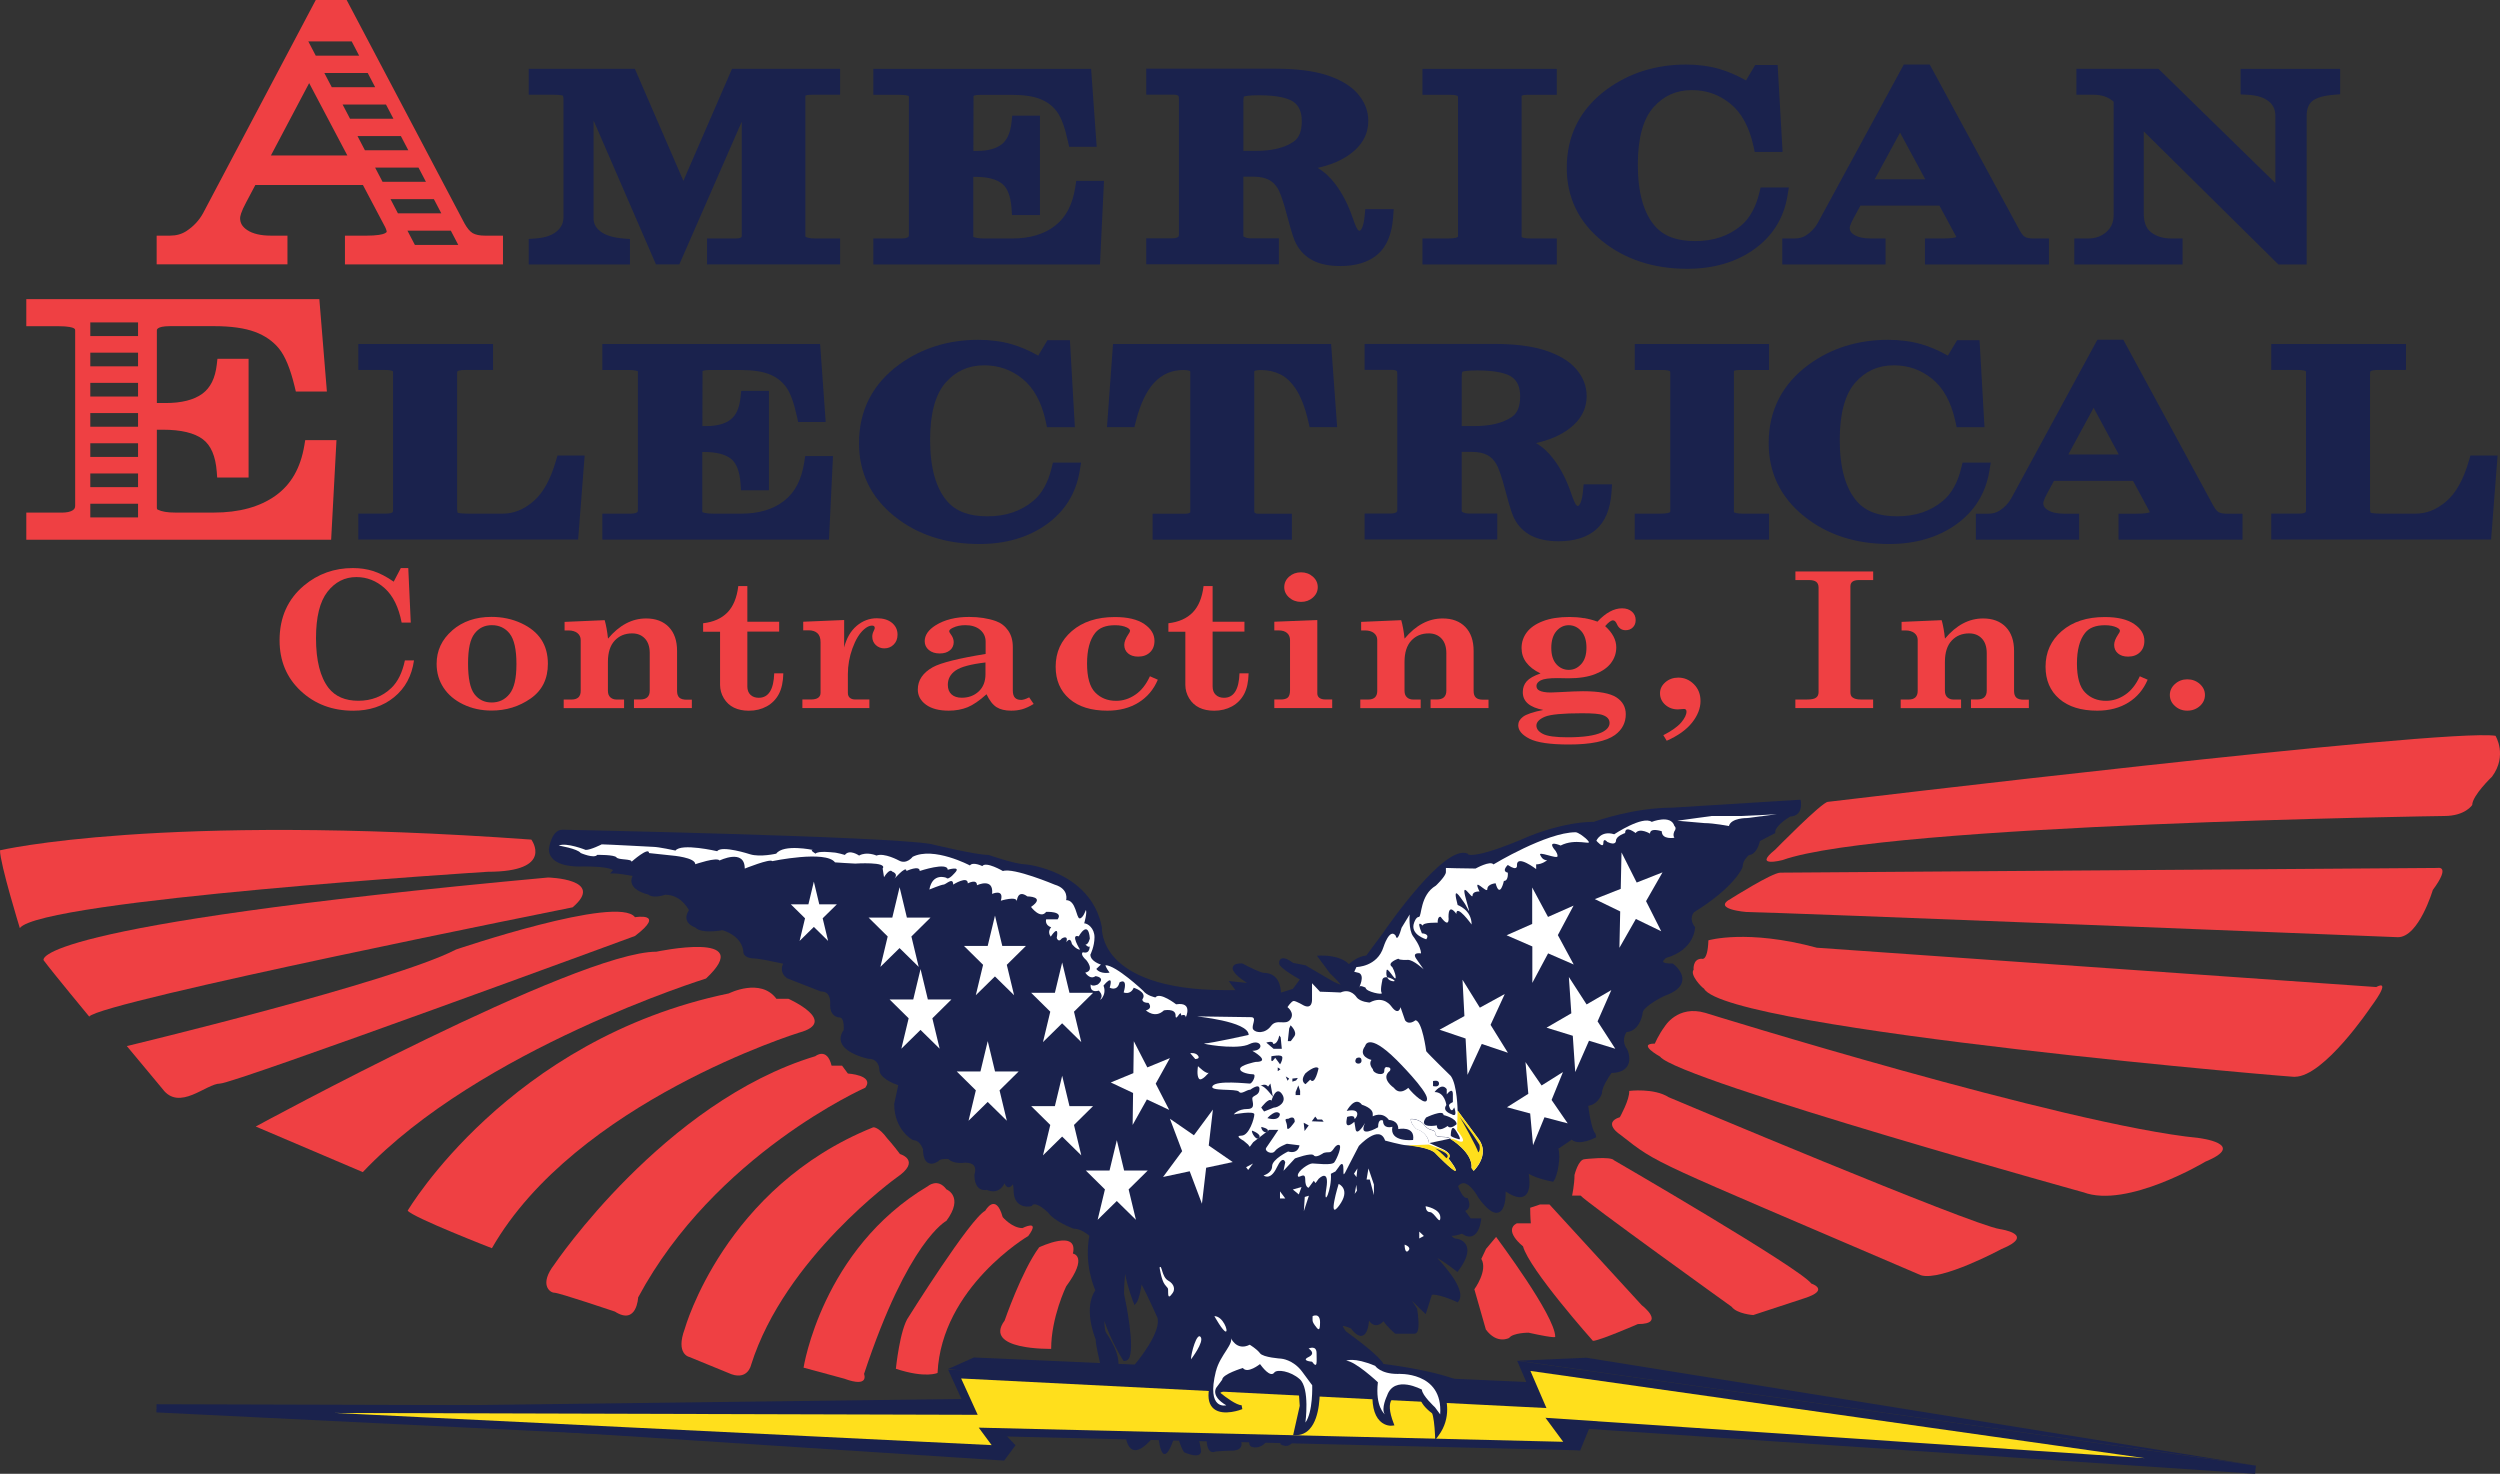 <?xml version="1.0" encoding="UTF-8"?>
<svg id="Layer_1" data-name="Layer 1" xmlns="http://www.w3.org/2000/svg" viewBox="0 0 510.51 300.95">
  <rect x="0" y="0" width="510.51" height="300.95" fill="#333333" stroke="none"/>
  <defs>
    <style>
      .cls-1 {
        fill: #ffdf1c;
      }

      .cls-2 {
        fill: #fff;
      }

      .cls-3 {
        fill: #ef4043;
      }

      .cls-4 {
        fill: #1a224d;
      }
    </style>
  </defs>
  <path class="cls-4" d="m164.48,19.51c.09-.04.43-.16,1.31-.16h5.76v-5.3h-22.07l-9.93,22.88-9.91-22.88h-21.67v5.3h5.26c1.29,0,1.68.19,1.71.17.02.04.13.26.13.9v23.85c0,1.23-.43,2.16-1.35,2.95-.99.85-2.47,1.34-4.38,1.48l-1.37.09v5.21h20.67v-5.19l-1.35-.11c-2.11-.17-3.71-.67-4.74-1.49-.92-.72-1.34-1.56-1.34-2.65v-19.96l12.74,29.39h4.77l12.75-29.15v23.24c0,.29-.08.36-.13.4-.07.06-.31.21-.95.21h-6.01v5.3h27.17v-5.3h-5.27c-.77,0-1.39-.12-1.8-.34-.01-.05-.02-.13-.02-.26v-28.2c0-.24.03-.36.02-.38Z"/>
  <path class="cls-4" d="m219.77,36.95l-.19,1.24c-.55,3.58-1.89,6.16-4.11,7.89-2.22,1.74-5.17,2.62-8.76,2.62h-5.76c-1.19,0-1.84-.17-2.2-.32v-12.27h.39c2.51,0,4.37.48,5.52,1.43,1.09.9,1.73,2.59,1.9,5.01l.09,1.37h5.71v-20.3h-5.66l-.14,1.32c-.22,2.11-.88,3.63-1.97,4.5-1.14.91-2.84,1.38-5.06,1.38h-.76l.03-11.24s.32-.21,1.37-.21h6.52c2.42,0,4.38.3,5.82.89,1.39.57,2.48,1.4,3.32,2.54.87,1.16,1.62,3.19,2.24,6.03l.25,1.15h5.63l-1.14-15.92h-44.47v5.3h5.24c1.53,0,1.96.22,2.02.27v28.43c0,.2-.05.27-.17.36-.14.1-.49.28-1.33.28h-5.76v5.3h46.28l.82-17.06h-5.67Z"/>
  <path class="cls-4" d="m278.8,42.74l-.13,1.33c-.21,2.24-.75,3.06-1.06,3.06-.05,0-.14,0-.34-.21-.04-.04-.39-.46-1.06-2.47-.91-2.66-2.1-4.97-3.54-6.87-1.04-1.39-2.25-2.5-3.6-3.29,1.93-.45,3.54-1.01,4.84-1.71,3.65-1.94,5.5-4.6,5.5-7.91,0-2.06-.76-3.96-2.25-5.63-1.42-1.59-3.56-2.84-6.35-3.73-2.68-.85-6.16-1.28-10.34-1.28h-26.4v5.3h5.53c.67,0,.94.15,1.02.22.06.05.12.24.12.55v27.83c0,.33-.11.41-.18.47-.1.08-.43.27-1.28.27h-5.21v5.3h27.09v-5.3h-5.79c-.58,0-1.05-.13-1.45-.39,0-.01-.02-.06-.02-.14v-12.06h2.06c1.24,0,2.28.21,3.09.61.77.39,1.38.98,1.88,1.81.38.64,1.04,2.18,1.99,5.86.97,3.73,1.46,4.86,1.73,5.36.78,1.52,1.94,2.69,3.45,3.47,1.44.75,3.33,1.14,5.6,1.14,3.21,0,5.76-.79,7.6-2.36,1.87-1.6,2.95-4.18,3.19-7.69l.11-1.57h-5.78Zm-24.9-21.97c0-.76.13-1.03.11-1.04.11-.05.74-.28,3.02-.28,4.3,0,6.24.74,7.12,1.36,1.13.8,1.68,2.09,1.68,3.94,0,2.05-.55,3.42-1.69,4.19-1.81,1.24-4.39,1.87-7.66,1.87h-2.58v-10.04Z"/>
  <path class="cls-4" d="m310.72,19.54s.34-.18,1.26-.18h5.92v-5.3h-27.43v5.3h5.73c1.04,0,1.38.2,1.44.24.03.02.09.06.09.33v28.27c0,.16-.02.18-.11.23-.07.05-.5.27-1.94.27h-5.21v5.3h27.43v-5.3h-5.43c-1.08,0-1.57-.2-1.72-.27,0,0-.03-.06-.03-.23v-28.57s0-.08,0-.09Z"/>
  <path class="cls-4" d="m359.53,38.26l-.27,1.12c-.72,2.97-1.98,5.22-3.73,6.69-2.54,2.12-5.6,3.16-9.36,3.16s-6.36-.98-8.17-3c-2.36-2.67-3.55-6.91-3.55-12.6,0-5.38,1.07-9.32,3.18-11.71,2.09-2.37,4.67-3.52,7.87-3.52,2.97,0,5.54.91,7.85,2.78,2.28,1.85,3.87,4.77,4.72,8.69l.25,1.16h5.69l-1.01-17.76h-4.58l-1.88,3.15c-1.89-1.06-3.71-1.84-5.42-2.33-2.09-.6-4.38-.91-6.81-.91-6.12,0-11.54,1.69-16.12,5.01-5.47,3.99-8.25,9.4-8.25,16.09,0,6.03,2.42,11.05,7.19,14.91,4.68,3.78,10.53,5.7,17.39,5.7,5.35,0,9.94-1.33,13.65-3.96,3.78-2.68,6.08-6.37,6.84-10.95l.28-1.7h-5.75Z"/>
  <path class="cls-4" d="m415.2,48.7c-.72,0-1.3-.11-1.66-.31-.2-.11-.61-.43-1.1-1.32l-18.38-33.89h-5.3l-17.58,32.37c-.58,1.04-1.37,1.87-2.42,2.54-.65.41-1.41.61-2.3.61h-2.51v5.3h21.09v-5.3h-2.99c-1.5,0-2.66-.26-3.45-.77-.78-.5-.88-.99-.88-1.4,0-.06.02-.6.89-2.17l1.29-2.37h16.14l3.29,6.09c.08.14.12.25.15.33,0,0,0,0-.01,0-.15.07-.81.29-2.82.29h-3.57v5.3h25.32v-5.3h-3.2Zm-32.37-12.1l5.17-9.52,5.14,9.52h-10.31Z"/>
  <path class="cls-4" d="m457.54,14.05v5.23l1.4.07c1.93.1,3.41.56,4.38,1.37.9.75,1.32,1.69,1.32,2.95v13.71l-23.88-23.33h-16.75v5.3h3.58c1.61,0,2.93.46,4.02,1.41v23.2c0,1.4-.47,2.5-1.45,3.38-1.02.92-2.26,1.36-3.79,1.36h-2.79v5.3h22.11v-5.3h-2.27c-1.71,0-3.07-.42-4.18-1.28-1-.77-1.48-2.04-1.48-3.88v-16.71l27.5,27.18h5.77v-30.32c0-1.38.36-2.36,1.09-3,.56-.49,1.77-1.12,4.4-1.33l1.35-.11v-5.19h-20.33Z"/>
  <path class="cls-4" d="m113.83,93.05l-.31,1.06c-1.1,3.82-2.66,6.62-4.65,8.3-1.96,1.67-4,2.48-6.23,2.48h-6.89c-1.52,0-2.12-.13-2.3-.19-.04-.12-.11-.4-.11-.96v-27.43c0-.21.03-.46.12-.53,0,0,.34-.24,1.61-.24h5.61v-5.3h-27.51v5.3h5.29c1.33,0,1.71.21,1.77.26,0,.01.03.08.03.21v28.23c0,.28-.08.34-.14.39-.1.08-.41.25-1.23.25h-5.72v5.3h44.89l1.33-17.15h-5.56Z"/>
  <path class="cls-4" d="m164.42,93.14l-.19,1.24c-.55,3.58-1.89,6.16-4.11,7.89-2.22,1.74-5.17,2.62-8.76,2.62h-5.75c-1.19,0-1.84-.17-2.2-.32v-12.27h.39c2.51,0,4.37.48,5.52,1.43,1.09.9,1.73,2.59,1.9,5.01l.09,1.37h5.71v-20.3h-5.66l-.14,1.32c-.22,2.11-.88,3.63-1.97,4.5-1.14.91-2.84,1.38-5.06,1.38h-.76l.03-11.24s.31-.21,1.37-.21h6.52c2.42,0,4.38.3,5.82.89,1.39.57,2.48,1.4,3.32,2.54.87,1.16,1.62,3.19,2.24,6.03l.25,1.15h5.63l-1.14-15.92h-44.47v5.3h5.24c1.53,0,1.95.22,2.02.27v28.43c0,.2-.05.27-.17.36-.14.1-.49.28-1.33.28h-5.76v5.3h46.28l.82-17.06h-5.67Z"/>
  <path class="cls-4" d="m215.01,94.46l-.27,1.12c-.72,2.97-1.98,5.22-3.73,6.69-2.54,2.12-5.6,3.16-9.36,3.16s-6.36-.98-8.17-3c-2.36-2.67-3.55-6.91-3.55-12.6,0-5.38,1.07-9.32,3.18-11.71,2.09-2.37,4.67-3.52,7.87-3.52,2.97,0,5.54.91,7.85,2.78,2.28,1.85,3.87,4.77,4.72,8.69l.25,1.16h5.69l-1.01-17.76h-4.59l-1.88,3.15c-1.9-1.06-3.71-1.84-5.42-2.33-2.09-.6-4.38-.9-6.81-.9-6.12,0-11.54,1.69-16.12,5.01-5.47,3.99-8.25,9.4-8.25,16.09,0,6.04,2.42,11.05,7.19,14.9,4.67,3.78,10.52,5.7,17.39,5.7,5.35,0,9.94-1.33,13.65-3.96,3.78-2.68,6.08-6.37,6.84-10.95l.28-1.71h-5.75Z"/>
  <path class="cls-4" d="m271.82,70.25h-44.54l-1.23,16.97h5.6l.28-1.11c1.77-7.1,4.95-10.55,9.72-10.55.99,0,1.31.18,1.37.23,0,0,.04.06.04.25v28.46c0,.13-.02.15-.09.2-.19.14-.53.21-.97.21h-6.63v5.3h28.44v-5.3h-6.89c-.39,0-.58-.12-.69-.21-.08-.07-.1-.1-.1-.2v-28.63c0-.07,0-.1.02-.1h0s.34-.21,1.33-.21c1.45,0,2.79.3,4,.9,1.17.58,2.25,1.62,3.2,3.08,1,1.54,1.84,3.74,2.49,6.55l.26,1.14h5.62l-1.23-16.97Z"/>
  <path class="cls-4" d="m323.39,98.93l-.13,1.33c-.21,2.24-.75,3.06-1.06,3.06-.05,0-.14,0-.34-.21-.04-.04-.39-.46-1.06-2.47-.91-2.66-2.1-4.97-3.54-6.87-1.04-1.39-2.25-2.5-3.6-3.29,1.93-.45,3.54-1.01,4.84-1.71,3.65-1.94,5.5-4.6,5.5-7.91,0-2.06-.76-3.96-2.25-5.62-1.42-1.59-3.56-2.84-6.35-3.73-2.68-.85-6.16-1.28-10.34-1.28h-26.4v5.3h5.53c.67,0,.94.15,1.02.22.06.05.12.23.12.55v27.83c0,.33-.1.41-.18.47-.1.08-.43.27-1.28.27h-5.21v5.3h27.09v-5.3h-5.79c-.58,0-1.05-.13-1.45-.39,0,0-.02-.04-.02-.14v-12.06h2.06c1.24,0,2.28.21,3.09.61.77.39,1.38.98,1.88,1.81.38.64,1.04,2.18,1.99,5.86.97,3.73,1.46,4.86,1.73,5.36.78,1.52,1.94,2.69,3.45,3.47,1.45.75,3.33,1.14,5.6,1.14,3.21,0,5.76-.79,7.6-2.36,1.87-1.6,2.95-4.19,3.19-7.69l.11-1.57h-5.78Zm-24.9-21.97c0-.76.13-1.03.11-1.04.11-.05.74-.28,3.02-.28,4.3,0,6.24.74,7.12,1.36,1.13.8,1.68,2.09,1.68,3.94,0,2.05-.55,3.42-1.69,4.2-1.82,1.24-4.39,1.87-7.66,1.87h-2.58v-10.04Z"/>
  <path class="cls-4" d="m354.07,75.73s.34-.18,1.26-.18h5.92v-5.3h-27.43v5.3h5.73c1.04,0,1.38.2,1.44.24.03.02.09.06.09.33v28.27c0,.16-.02.18-.11.23-.07.05-.5.27-1.94.27h-5.21v5.3h27.43v-5.3h-5.43c-1.08,0-1.57-.2-1.72-.27,0,0-.03-.06-.03-.23v-28.57s0-.08,0-.09Z"/>
  <path class="cls-4" d="m400.76,94.46l-.27,1.12c-.72,2.97-1.98,5.22-3.73,6.69-2.54,2.12-5.6,3.16-9.36,3.16s-6.36-.98-8.17-3c-2.36-2.67-3.55-6.91-3.55-12.6,0-5.38,1.07-9.32,3.18-11.71,2.09-2.37,4.67-3.52,7.87-3.52,2.97,0,5.54.91,7.85,2.78,2.28,1.85,3.87,4.77,4.72,8.69l.25,1.16h5.69l-1.01-17.76h-4.58l-1.88,3.15c-1.89-1.06-3.71-1.84-5.42-2.33-2.09-.6-4.38-.9-6.81-.9-6.12,0-11.54,1.69-16.12,5.01-5.47,3.99-8.25,9.4-8.25,16.09,0,6.04,2.42,11.05,7.19,14.9,4.67,3.78,10.53,5.7,17.39,5.7,5.35,0,9.94-1.33,13.65-3.96,3.78-2.68,6.08-6.37,6.84-10.95l.28-1.71h-5.75Z"/>
  <path class="cls-4" d="m454.73,104.9c-.72,0-1.29-.11-1.66-.31-.2-.11-.61-.43-1.1-1.32l-18.38-33.89h-5.3l-17.58,32.37c-.58,1.04-1.37,1.87-2.42,2.54-.65.41-1.41.61-2.3.61h-2.51v5.3h21.09v-5.3h-2.99c-1.5,0-2.66-.26-3.45-.77-.78-.5-.88-.99-.88-1.4,0-.06.02-.6.89-2.17l1.29-2.37h16.14l3.29,6.09c.08.14.12.25.15.33,0,0,0,0-.01,0-.15.07-.81.29-2.82.29h-3.57v5.3h25.32v-5.3h-3.2Zm-32.37-12.1l5.17-9.52,5.13,9.52h-10.31Z"/>
  <path class="cls-4" d="m504.46,93.05l-.31,1.06c-1.1,3.82-2.66,6.62-4.65,8.3-1.96,1.67-4,2.48-6.23,2.48h-6.89c-1.52,0-2.12-.13-2.3-.19-.04-.12-.11-.4-.11-.96v-27.43c0-.21.03-.46.12-.53,0,0,.34-.24,1.61-.24h5.61v-5.3h-27.51v5.3h5.29c1.33,0,1.71.21,1.77.26,0,.01.03.08.03.21v28.23c0,.28-.08.34-.14.39-.1.08-.42.25-1.23.25h-5.72v5.3h44.89l1.33-17.15h-5.56Z"/>
  <path class="cls-3" d="m99.03,48.12c-1.07,0-1.91-.17-2.5-.51-.56-.32-1.15-1.03-1.7-2.03L70.79,0h-6.31l-23.01,43.53c-.8,1.47-1.95,2.7-3.41,3.66-.96.62-2.05.93-3.34.93h-2.73v5.86h26.71v-5.86h-3.37c-2.08,0-3.71-.38-4.85-1.14-.99-.66-1.45-1.43-1.45-2.44,0-.28.12-1.16,1.25-3.25l1.86-3.51h21.97l4.49,8.5c.31.59.36.93.36,1.09,0,0-.07.13-.45.31-.36.17-1.35.45-3.94.45h-4.13v5.86h32.27v-5.86h-3.67Zm-22.42-30.31h-8.86l-1.52-2.91h8.86l1.52,2.91Zm-4.79-9.35l1.52,2.91h-8.86l-1.52-2.91h8.86Zm-16.5,23.29l7.81-14.78,7.8,14.78h-15.61Zm14.64-10.41h8.86l1.52,2.91h-8.86l-1.52-2.91Zm3.04,6.44h8.86l1.52,2.91h-8.86l-1.52-2.91Zm5.12,9.35l-1.52-2.91h8.86l1.52,2.91h-8.86Zm1.62,3.53h8.86l1.52,2.91h-8.86l-1.52-2.91Zm4.98,9.35l-1.52-2.91h8.86l1.52,2.91h-8.86Z"/>
  <path class="cls-3" d="m62.33,89.86l-.18,1.09c-.78,4.64-2.71,8-5.89,10.27-3.2,2.29-7.43,3.45-12.57,3.45h-7.93c-1.57,0-2.75-.2-3.53-.59-.12-.06-.2-.1-.2-.43v-15.9h1.25c3.67,0,6.41.65,8.14,1.95,1.65,1.23,2.6,3.45,2.84,6.61l.09,1.2h6.41v-24.24h-6.36l-.13,1.15c-.32,2.8-1.28,4.75-2.95,5.98-1.72,1.26-4.24,1.9-7.5,1.9h-1.79v-14.8c0-.17.02-.32.33-.51.23-.15.85-.39,2.34-.39h9.02c3.46,0,6.27.4,8.36,1.18,2.02.75,3.67,1.9,4.89,3.4,1.25,1.53,2.33,4.14,3.2,7.77l.24,1h6.34l-1.54-18.87H5.37v5.53h6.49c2.16,0,2.93.27,3.16.39.29.15.33.27.33.51v35.77c0,.41-.14.67-.48.91-.46.32-1.26.49-2.3.49h-7.2v5.53h62.25l1.09-20.34h-6.37Zm-34.14,15.79h-9.75v-2.79h9.75v2.79Zm0-6.17h-9.75v-2.79h9.75v2.79Zm0-6.17h-9.75v-2.79h9.75v2.79Zm0-6.17h-9.75v-2.79h9.75v2.79Zm0-6.17h-9.75v-2.79h9.75v2.79Zm0-6.17h-9.75v-2.79h9.75v2.79Zm0-6.17h-9.75v-2.79h9.75v2.79Z"/>
  <path class="cls-3" d="m80.4,118.77l1.45-2.77h1.52l.51,11.14h-1.86c-.61-3.15-1.76-5.49-3.45-7.01-1.69-1.52-3.62-2.29-5.79-2.29-2.38,0-4.35,1-5.91,3-1.56,2-2.34,5.16-2.34,9.47,0,4.57.86,7.96,2.57,10.18,1.37,1.74,3.4,2.61,6.07,2.61s4.93-.87,6.75-2.62c1.32-1.27,2.24-3.14,2.76-5.62h1.86c-.45,3.17-1.8,5.67-4.06,7.51-2.26,1.84-5.04,2.76-8.33,2.76-4.27,0-7.84-1.34-10.73-4.03-2.88-2.69-4.33-6.14-4.33-10.35,0-4.67,1.67-8.4,5-11.19,2.84-2.37,6.16-3.56,9.97-3.56,1.5,0,2.9.21,4.18.62,1.29.42,2.67,1.13,4.14,2.15Z"/>
  <path class="cls-3" d="m104.09,129.41c.91,1.16,1.37,3.23,1.37,6.19s-.46,4.9-1.39,6.08c-.93,1.18-2.15,1.77-3.66,1.77s-2.66-.57-3.53-1.71c-.87-1.14-1.3-3.23-1.3-6.25s.44-4.95,1.32-6.1c.88-1.15,2.06-1.73,3.54-1.73s2.74.58,3.66,1.75Zm-11.74-.67c-2.12,1.83-3.19,4.11-3.19,6.82,0,1.82.47,3.44,1.41,4.87.94,1.43,2.28,2.57,4.03,3.41,1.75.84,3.67,1.26,5.78,1.26,2.97,0,5.63-.82,7.98-2.46,2.35-1.64,3.52-4.01,3.52-7.09,0-1.93-.45-3.59-1.35-4.96-.9-1.37-2.27-2.49-4.11-3.34-1.84-.85-3.87-1.28-6.07-1.28-3.21,0-5.88.92-8,2.75Z"/>
  <path class="cls-3" d="m141.28,142.84v1.75h-11.82v-1.75h1.25c.66,0,1.15-.15,1.48-.45.32-.3.49-.74.49-1.33v-7.67c0-1.3-.33-2.3-.99-3-.66-.7-1.53-1.05-2.6-1.05-1.46,0-2.65.49-3.57,1.48-.92.99-1.38,2.43-1.38,4.33v5.92c0,.59.17,1.03.5,1.33.33.3.76.45,1.29.45h1.51v1.75h-12.33v-1.75h1.6c.61,0,1.08-.15,1.4-.44.31-.3.47-.74.47-1.31v-10.41c0-.59-.23-1.07-.68-1.42-.45-.35-1.05-.53-1.78-.53h-.83v-1.75l8.19-.35c.3,1.06.52,2.32.68,3.77,1.15-1.37,2.37-2.4,3.67-3.09,1.3-.69,2.67-1.03,4.11-1.03,1.96,0,3.5.58,4.64,1.75,1.12,1.17,1.68,2.79,1.68,4.88v8.18c0,.63.16,1.08.47,1.36.31.28.81.42,1.5.42h1.07Z"/>
  <path class="cls-3" d="m150.75,119.68h1.86v7.28h6.5v2.02h-6.5v11.18c0,.74.21,1.32.64,1.72.43.41.99.61,1.69.61,1.99,0,3.05-1.67,3.16-5h1.86c-.04,1.76-.35,3.18-.93,4.26-.58,1.08-1.4,1.91-2.47,2.5-1.07.58-2.28.88-3.63.88-1.18,0-2.2-.21-3.06-.63-.86-.42-1.55-1.06-2.06-1.91-.51-.85-.77-1.77-.77-2.76v-10.83h-3.46v-1.73c2.12-.25,3.77-.98,4.96-2.2,1.19-1.22,1.93-3.01,2.22-5.36Z"/>
  <path class="cls-3" d="m177.53,142.84v1.75h-13.68v-1.75h1.7c.7,0,1.21-.12,1.53-.36.32-.24.48-.57.48-.99v-10.35c0-.84-.21-1.45-.64-1.84-.43-.39-1.03-.59-1.79-.59h-1.11v-1.75l8.36-.35v5.59c.49-1.9,1.34-3.37,2.56-4.4,1.22-1.03,2.59-1.55,4.12-1.55,1.3,0,2.33.31,3.09.94.75.63,1.13,1.42,1.13,2.4,0,.84-.26,1.52-.79,2.04-.52.52-1.16.77-1.92.77-.67,0-1.25-.23-1.73-.68-.48-.45-.72-1.03-.72-1.73,0-.39.11-.8.33-1.22.12-.25.18-.42.18-.52,0-.17-.05-.3-.14-.38-.09-.08-.23-.12-.43-.12-.5,0-1.05.26-1.65.79-.92.82-1.7,2.1-2.33,3.84-.63,1.74-.94,3.49-.94,5.27v3.83c0,.44.13.78.4,1.01.27.23.64.35,1.11.35h2.88Z"/>
  <path class="cls-3" d="m201.24,137.66c0,1.5-.46,2.67-1.38,3.53-.92.86-2.07,1.29-3.46,1.29-.9,0-1.6-.23-2.1-.69-.5-.46-.75-1.11-.75-1.96,0-1.2.53-2.17,1.59-2.91,1.06-.74,3.09-1.29,6.1-1.64v2.37Zm7.22,5.26c-.51,0-.91-.14-1.2-.44-.29-.3-.44-.8-.44-1.48v-8.9c0-1.33-.32-2.45-.96-3.36-.64-.91-1.47-1.54-2.49-1.91-1.6-.56-3.43-.85-5.48-.85-2.73,0-5.02.57-6.85,1.72-1.47.93-2.21,2.01-2.21,3.23,0,.73.28,1.33.84,1.8.56.47,1.3.71,2.22.71.87,0,1.56-.21,2.08-.64.52-.42.78-.99.78-1.69,0-.55-.21-1.09-.63-1.64-.2-.26-.29-.45-.29-.56,0-.24.25-.48.74-.71.74-.36,1.58-.54,2.55-.54,1.26,0,2.26.31,3.02.94.75.63,1.13,1.44,1.13,2.43v2.51c-5.55.9-9.14,1.8-10.78,2.7-2.05,1.15-3.07,2.67-3.07,4.56,0,1.25.55,2.28,1.67,3.1,1.11.81,2.66,1.22,4.64,1.22,1.43,0,2.72-.24,3.86-.7,1.14-.47,2.42-1.35,3.86-2.65.62,1.3,1.31,2.18,2.07,2.65.75.47,1.74.7,2.96.7.82,0,1.58-.1,2.27-.29.69-.2,1.47-.55,2.33-1.08l-.92-1.35c-.69.35-1.24.53-1.66.53Z"/>
  <path class="cls-3" d="m234.83,138.1l1.6.7c-.85,2.01-2.17,3.57-3.95,4.67-1.78,1.1-3.89,1.65-6.35,1.65-3.32,0-5.91-.81-7.77-2.43-1.86-1.62-2.79-3.8-2.79-6.55,0-2.95,1.1-5.38,3.31-7.28,2.21-1.9,5.13-2.86,8.78-2.86,2.62,0,4.62.48,6.01,1.43,1.39.95,2.08,2.1,2.08,3.44,0,.98-.31,1.76-.92,2.34-.61.58-1.41.87-2.41.87-.87,0-1.56-.22-2.07-.66-.51-.44-.77-1.02-.77-1.73,0-.62.28-1.34.83-2.16.23-.33.35-.57.35-.7,0-.26-.22-.49-.65-.7-.62-.3-1.43-.46-2.43-.46-1.86,0-3.2.52-4.03,1.56-1.11,1.38-1.67,3.47-1.67,6.27s.55,4.76,1.66,5.9c1.11,1.14,2.53,1.71,4.28,1.71,1.38,0,2.68-.41,3.9-1.24,1.22-.82,2.22-2.08,2.99-3.76Z"/>
  <path class="cls-3" d="m245.76,119.68h1.86v7.28h6.5v2.02h-6.5v11.18c0,.74.21,1.32.64,1.72.43.41.99.61,1.69.61,1.99,0,3.05-1.67,3.16-5h1.86c-.04,1.76-.35,3.18-.93,4.26-.58,1.08-1.4,1.91-2.47,2.5-1.07.58-2.28.88-3.63.88-1.18,0-2.2-.21-3.06-.63-.86-.42-1.55-1.06-2.06-1.91-.51-.85-.77-1.77-.77-2.76v-10.83h-3.46v-1.73c2.12-.25,3.77-.98,4.96-2.2,1.19-1.22,1.93-3.01,2.22-5.36Z"/>
  <path class="cls-3" d="m265.68,116.87c.93,0,1.74.29,2.41.88.67.59,1,1.31,1,2.15s-.33,1.54-1,2.13c-.67.59-1.47.88-2.41.88s-1.76-.3-2.43-.89c-.67-.59-1-1.3-1-2.12s.33-1.56,1-2.15c.67-.59,1.48-.88,2.43-.88Zm-5.46,10.09l8.78-.35v14.98c0,.39.14.7.43.92.29.22.72.33,1.3.33h1.31v1.75h-11.82v-1.75h1.3c.7,0,1.19-.14,1.48-.42.29-.28.43-.78.43-1.49v-10.2c0-.64-.21-1.13-.62-1.48-.41-.35-.98-.52-1.71-.52h-.88v-1.75Z"/>
  <path class="cls-3" d="m303.96,142.84v1.75h-11.83v-1.75h1.25c.66,0,1.15-.15,1.48-.45.32-.3.49-.74.49-1.33v-7.67c0-1.3-.33-2.3-.99-3-.66-.7-1.53-1.05-2.6-1.05-1.46,0-2.65.49-3.57,1.48-.92.99-1.38,2.43-1.38,4.33v5.92c0,.59.17,1.03.5,1.33.33.3.76.45,1.29.45h1.51v1.75h-12.33v-1.75h1.59c.62,0,1.08-.15,1.4-.44.31-.3.47-.74.47-1.31v-10.41c0-.59-.23-1.07-.68-1.42-.45-.35-1.04-.53-1.78-.53h-.83v-1.75l8.19-.35c.3,1.06.52,2.32.68,3.77,1.15-1.37,2.37-2.4,3.67-3.09,1.3-.69,2.67-1.03,4.11-1.03,1.96,0,3.5.58,4.64,1.75,1.12,1.17,1.68,2.79,1.68,4.88v8.18c0,.63.16,1.08.47,1.36.31.28.81.42,1.5.42h1.07Z"/>
  <path class="cls-3" d="m322.9,128.87c.71.81,1.06,1.93,1.06,3.39s-.35,2.55-1.06,3.34c-.71.79-1.55,1.19-2.54,1.19s-1.85-.38-2.54-1.15c-.69-.77-1.04-1.88-1.04-3.33s.35-2.64,1.05-3.44c.7-.8,1.54-1.2,2.51-1.2s1.86.4,2.56,1.21Zm.54-2.64c-.95-.16-1.93-.24-2.94-.24-2.13,0-3.94.28-5.42.85-1.49.57-2.58,1.33-3.3,2.28-.72.96-1.07,2.03-1.07,3.22,0,1.1.32,2.09.97,2.95.65.86,1.61,1.61,2.9,2.23-1.36.47-2.3,1.01-2.83,1.61-.53.61-.79,1.34-.79,2.2,0,.97.35,1.75,1.05,2.35.7.6,1.74,1.03,3.12,1.29-2.1.43-3.48.9-4.13,1.4-.65.5-.97,1.07-.97,1.72,0,1.07.77,1.99,2.31,2.77,1.54.78,4.22,1.17,8.04,1.17,4.47,0,7.61-.65,9.4-1.94,1.47-1.08,2.21-2.49,2.21-4.24,0-1.47-.64-2.62-1.92-3.45-1.28-.83-3.56-1.25-6.83-1.25-.98,0-2.52.06-4.62.18l-1.94.08c-1.08,0-1.87-.14-2.36-.41-.38-.2-.57-.51-.57-.93,0-.46.3-.84.9-1.15.59-.3,1.72-.45,3.39-.45l2.25.04c2.17,0,3.98-.28,5.44-.85,1.45-.57,2.54-1.33,3.25-2.28.72-.95,1.07-2.02,1.07-3.2,0-1.51-.76-2.96-2.27-4.32.67-.79,1.21-1.18,1.6-1.18.31,0,.58.26.8.76.36.84.96,1.25,1.79,1.25.59,0,1.08-.19,1.46-.57.39-.38.58-.88.58-1.5,0-.7-.25-1.27-.76-1.72-.51-.45-1.18-.68-2.02-.68-1.66,0-3.33.91-5.02,2.72-.9-.33-1.82-.57-2.77-.73Zm3.65,23.32c-1.42.67-3.75,1.01-6.97,1.01-2.48,0-4.16-.23-5.05-.69-.89-.46-1.33-1.03-1.33-1.71s.57-1.31,1.71-1.79c1.14-.48,3.68-.72,7.62-.72,2.18,0,3.59.12,4.22.37.93.33,1.39.87,1.39,1.62s-.54,1.41-1.6,1.92Z"/>
  <path class="cls-3" d="m340.35,151.26l-.69-1.13c1.71-.88,2.93-1.75,3.65-2.6.72-.86,1.08-1.6,1.08-2.22,0-.36-.18-.54-.52-.54l-.4.03c-.29.04-.58.06-.86.06-1.01,0-1.86-.32-2.57-.95-.7-.63-1.06-1.42-1.06-2.35,0-.86.36-1.61,1.09-2.24.73-.63,1.61-.95,2.65-.95,1.22,0,2.28.45,3.18,1.35.9.9,1.35,2.04,1.35,3.43,0,1.5-.58,2.97-1.73,4.42-1.15,1.45-2.88,2.68-5.18,3.7Z"/>
  <path class="cls-3" d="m366.63,116.7h15.88v1.75h-2.88c-.62,0-1.07.11-1.35.33-.28.22-.42.54-.42.96v21.61c0,.51.15.87.44,1.07.38.28.92.42,1.64.42h2.56v1.75h-15.88v-1.75h2.44c.84,0,1.43-.12,1.78-.37.34-.25.52-.62.52-1.12v-21.37c0-.52-.16-.91-.47-1.16-.32-.25-.81-.37-1.48-.37h-2.78v-1.75Z"/>
  <path class="cls-3" d="m414.3,142.84v1.75h-11.82v-1.75h1.25c.66,0,1.15-.15,1.48-.45.32-.3.49-.74.49-1.33v-7.67c0-1.3-.33-2.3-.99-3-.66-.7-1.53-1.05-2.6-1.05-1.46,0-2.65.49-3.57,1.48-.92.99-1.38,2.43-1.38,4.33v5.92c0,.59.17,1.03.5,1.33.33.3.76.45,1.29.45h1.51v1.75h-12.33v-1.75h1.6c.62,0,1.08-.15,1.4-.44.31-.3.47-.74.47-1.31v-10.41c0-.59-.23-1.07-.68-1.42-.45-.35-1.05-.53-1.78-.53h-.83v-1.75l8.19-.35c.29,1.06.52,2.32.67,3.77,1.15-1.37,2.37-2.4,3.67-3.09,1.3-.69,2.67-1.03,4.12-1.03,1.96,0,3.5.58,4.64,1.75,1.12,1.17,1.68,2.79,1.68,4.88v8.18c0,.63.16,1.08.47,1.36.31.28.81.42,1.5.42h1.07Z"/>
  <path class="cls-3" d="m436.95,138.1l1.61.7c-.86,2.01-2.17,3.57-3.95,4.67s-3.89,1.65-6.34,1.65c-3.32,0-5.91-.81-7.77-2.43-1.86-1.62-2.79-3.8-2.79-6.55,0-2.95,1.1-5.38,3.31-7.28,2.21-1.9,5.13-2.86,8.78-2.86,2.62,0,4.62.48,6.01,1.43,1.39.95,2.08,2.1,2.08,3.44,0,.98-.31,1.76-.92,2.34-.61.58-1.41.87-2.41.87-.87,0-1.56-.22-2.07-.66-.51-.44-.77-1.02-.77-1.73,0-.62.28-1.34.83-2.16.24-.33.35-.57.35-.7,0-.26-.22-.49-.65-.7-.62-.3-1.43-.46-2.43-.46-1.86,0-3.2.52-4.03,1.56-1.11,1.38-1.67,3.47-1.67,6.27s.55,4.76,1.66,5.9c1.11,1.14,2.53,1.71,4.28,1.71,1.38,0,2.68-.41,3.9-1.24,1.22-.82,2.22-2.08,2.99-3.76Z"/>
  <path class="cls-3" d="m446.66,138.72c.99,0,1.84.32,2.55.95.7.63,1.05,1.38,1.05,2.25s-.35,1.64-1.05,2.26c-.7.62-1.55.94-2.55.94s-1.82-.31-2.52-.94c-.7-.62-1.05-1.38-1.05-2.26s.35-1.62,1.05-2.25c.7-.63,1.54-.95,2.52-.95Z"/>
  <path class="cls-4" d="m229.84,293.09s.55,7.35,6.59-.82c0,0,.61,10.47,3.78,0,0,0,.79,3.22,1.59,4.29,0,0,3.9,1.79,3.42-.66l-.73-3.63h1.95s-.61,5.12,1.83,4.13c0,0,2.08-.17,3.17-.17,0,0,3.98.26.98-3.8-3-4.06,1.46-.66,2.32.5.85,1.16-.49,2.64,1.71,2.64,0,0,2.81,0,2.81-3.8s2.32.66,2.32.66l-.12,2.48s2.3,1.52,3.05-1.82c.75-3.33-34.67,0-34.67,0Z"/>
  <polygon class="cls-4" points="193.63 279.54 198.87 277.2 312.61 282.25 324.7 291.25 322.68 296.19 193.63 279.54"/>
  <polygon class="cls-4" points="309.96 277.86 323.93 277.25 459.84 299.14 309.96 277.86"/>
  <polygon class="cls-4" points="40.89 287.61 198.35 285.65 207.37 295.13 205.05 298.26 40.89 287.61"/>
  <polygon class="cls-1" points="31.98 287.58 198.35 288.06 194.94 280.58 314.49 286.62 311.17 278.9 460.56 300.11 317.34 290.47 320.91 295.29 201.56 292.4 204.23 296.02 31.98 287.58"/>
  <path class="cls-4" d="m460.5,300.95l-141.41-9.52,3.5,4.74-119.35-2.89,2.7,3.66-174.01-8.52.04-1.67,165.07.48-3.44-7.55,1.38.07,118.21,5.97-3.39-7.85,150.87,21.42-.17,1.67Zm-144.91-11.43l122.4,8.24-125.47-17.81,3.27,7.58-119.52-6.04,3.38,7.42-131.3-.38,134.15,6.57-2.64-3.57,119.35,2.89-3.62-4.9Z"/>
  <path class="cls-4" d="m367.75,163.66l-.07-.36-26.23,1.63c-7.65,0-15.18,2.6-15.98,2.89-6.17.02-12.87,2.8-13.16,2.92-10.38,4.5-12.27,3.87-12.52,3.73l-.03-.13-.21-.08c-4.68-1.67-15.95,14.53-17.22,16.37l-3.33,4.5c-1.5.1-2.92,1.19-3.55,1.74-1.81-1.87-5.58-1.75-5.75-1.74l-.78.03,2.65,3.58c1.39,1.32,1.96,2,2.19,2.34-.41-.12-1.08-.42-1.7-.76-4.84-2.81-5.42-3.18-5.44-3.2l-2.52-.48c-1.26-.9-2.05-1.16-2.54-.82-.49.33-.34,1.03-.32,1.1l.07.15c.28.37.8.83,1.6,1.38.91.64,1.95,1.24,2.52,1.56l-1.42,1.92-2.43.76c-.2-3.49-2.24-4.03-3.49-4.03-.62,0-2.97-1.15-4.31-1.88l-.2-.05c-.71,0-1.67.08-1.85.79-.24.9,1.33,2.18,2.9,3.2l-3.73-.39,1.38,1.86h-2.03c-13.6,0-19.75-3.52-22.51-6.46-2.9-3.1-2.73-6.23-2.73-6.26v-.05s0-.05,0-.05c-.9-4.73-3.88-8.46-8.63-10.78-3.56-1.74-6.8-2.08-6.98-2.09-2.04,0-7.41-1.88-7.46-1.9l-.14-.02c-2.53,0-11.69-2.22-11.81-2.25-9.89-1.59-74.46-2.88-75.11-2.9-.01,0-.03,0-.04,0-2.21,0-2.73,3.74-2.76,3.95,0,.84.31,1.55.91,2.11,1.86,1.73,5.95,1.45,6.09,1.44,5.69,0,6.07.79,6.1.76l-.59.68h.9c.75,0,2.7.32,3.69.49-.29.58-.33,1.13-.13,1.66.55,1.42,2.72,2.01,3.34,2.15.83.8,2.92.22,3.49.04,2.92.03,4.41,2.43,4.8,3.16-.5.75-.64,1.45-.42,2.07.33.92,1.36,1.33,1.73,1.46,1.16,1.26,4.78.69,5.56.55,4.16,1.34,4.24,4.27,4.24,4.39,0,1.09,1.38,1.38,2.2,1.38.88,0,4.18.68,5.93,1.07-.24.49-.32.97-.24,1.45.18.96.99,1.49,1.1,1.55l6.77,2.65.15.03c.58,0,1,.17,1.31.52.7.79.51,2.25.5,2.32,0,1.95,1.26,2.46,1.93,2.46.18,0,.32.06.44.2.45.51.45,1.82.4,2.37-.63.89-.79,1.76-.48,2.58.87,2.29,5.24,3.24,5.51,3.29,2.18,0,2.26,2.01,2.26,2.24,0,1.66,2.79,2.8,3.85,3.17l-.82,3.82c0,5.25,3.63,7.27,3.78,7.35l.2.05c1.15,0,1.78,1.51,1.9,1.83.01,1.54.37,2.47,1.09,2.82.94.47,2.03-.36,2.07-.4l.08-.08c.25-.33,1.25-.39,1.95-.33,1,1.07,3.22.78,3.42.74.91,0,1.52.22,1.82.65.46.66.11,1.67.1,1.68l-.03.14c0,1.37.34,2.31,1.01,2.8.57.41,1.21.35,1.5.29.93.39,1.75.39,2.45,0,.56-.31.94-.83,1.2-1.34.14.39.35.69.65.78.23.07.59.04.96-.47.03-.04.06-.08.09-.11.08.25.14.74.14,1.19,0,1.29.36,2.24,1.08,2.8,1.04.82,2.4.51,2.46.49l.15-.04.09-.12c.11-.15.24-.22.43-.23.8-.09,2.18,1.03,2.83,1.68,1.39,1.89,5.03,3.22,5.18,3.28l.14.02c1.3,0,2.65,1.04,3.11,1.43-1.03,5.55.75,10.07,1.22,11.13-2.42,3.6-.25,9.25.06,10.01.04,1.31.86,4.68.9,4.82.44,2.08.98,3.04,1.75,3.11.89.09,1.43-1.11,1.48-1.26,1.91-2.58-1.92-7.91-1.96-7.96-.25-.34-.36-1.31-.39-2.44,1.16,3.52,3.37,7.38,3.82,7.99l.12.17h.21c.3,0,.57-.13.78-.39,1.51-1.87-.65-12.19-.9-13.28,0-1.51.1-2.93.22-4.12.55,2.99,1.59,5.57,1.65,5.72l.28.68.44-.59c.45-.61.8-2.41.99-3.62,1.24,2.25,3.25,6.83,3.26,6.83.84,4.07-7.11,12.32-7.19,12.4l-.68.7h18.38v1.45c-.31,1.88.03,3.23,1,4.01,1.94,1.56,5.65.12,5.8.05l-.15-.8c-1.03,0-3.19-1.58-4.35-2.53l.99-.55c.18-.1.66-.37.82-.76.29-.12.54-.28.71-.4h12.29l1.24,1.89.17,2.48-1.35,5.99h.52c1.13,0,2.1-.42,2.86-1.26,2.19-2.38,2.12-7.48,2.03-9.08l10.86.67c-.29,3.24.2,5.52,1.46,6.77,1.1,1.1,2.37.97,2.43.96l.53-.06-.19-.5c-.88-2.28-.99-3.94-.33-4.8.59-.77,1.67-.67,1.73-.66.84,0,3.12.23,3.99.32.27,1.49,2.06,2.86,2.48,3.17.28.49.52,2.54.6,4.31l.05,1.16.69-.94c2.67-3.61,1.62-7.51,1.13-8.86l5.4-1.08-.96-.55c-4.34-2.48-14.99-3.89-16.83-4.12-.78-1.56-5.49-5.08-7.67-6.66-.55-.75-.61-1.04-.65-1.07.23-.06.99.17,1.69.5.92,1.21,1.7,1.69,2.38,1.45.86-.31,1.19-1.73,1.3-3.05.32.49.7.78,1.13.88.93.21,1.67-.59,1.82-.76.82,1.18,2.08,2.26,2.29,2.44l.12.1h3.89c.2,0,.38-.09.51-.24.63-.73.26-3.61.07-4.81l-.08-.18c-.24-.33-.58-.86-.97-1.49,1.02,1.05,1.93,1.92,2.32,2.27l.48.45,1.24-3.91c.37-.25,2.54.26,4.99,1.37l.3.14.2-.27c1.49-2.02-2.23-6.5-4.4-8.81,1.23.7,2.78,1.81,3.81,2.62l.34.26.25-.34c1.56-2.11,2.1-3.79,1.61-5-.5-1.21-1.82-1.43-1.94-1.44-.5,0-.86-.28-1.11-.59.75,0,1.62-.28,2.12-.45.79.56,1.51.72,2.15.45,1.38-.57,1.69-2.86,1.72-3.12l.06-.46h-2.16l-1.13-1.53c.29-.1.51-.28.67-.52.46-.74-.03-1.78-.08-1.9l-.11-.23h-.26c-.57,0-1.3-1.36-1.67-2.4.37-.44.77-.63,1.17-.61,1.24.1,2.57,2.18,3.02,3.03,1.77,2.39,3.07,3.32,4.11,2.94,1.29-.48,1.44-2.89,1.42-4.28,1.76,1.18,3.04,1.47,3.9.88,1.2-.81,1.04-3.07.81-4.49,1.65.99,4.37,1.51,4.74,1.58l.25.05.15-.21c.77-1.04,1.46-4.95.91-6.53l2.73-1.85c1.55,1.35,4.86-.42,5.01-.5l-.17-.78c-.45-.19-1.11-2.77-1.46-5.63,1.64-.24,2.53-1.7,2.78-2.51l.02-.12c0-1.13,1.3-3.19,1.94-4.08,1.58-.04,2.66-.5,3.23-1.38.91-1.41.06-3.3-.02-3.46-1.22-1.65-.43-3.08-.12-3.52,2.2-.15,3.11-2.58,3.29-3.94,0-.93,2.64-2.59,4.47-3.46,2.2-.77,3.42-1.8,3.61-3.07.28-1.84-1.75-3.37-1.83-3.44l-.11-.08h-.14c-1.68,0-1.84-.34-1.84-.35-.04-.12.24-.5.6-.79,5.86-1.69,5.92-6.12,5.92-6.16v-.14l-.08-.11c-1.29-1.75-.1-2.93-.12-2.93,8.34-5.16,9.85-9.04,9.91-9.21l.03-.14c0-1.16.97-2.07,1.28-2.32,1.49-.13,2.08-2.19,2.23-2.86l3.13-1.63v-.25c0-.97,1.82-2.4,3.03-3.12.73-.02,1.3-.27,1.7-.74.75-.9.51-2.26.5-2.31Z"/>
  <path class="cls-3" d="m0,173.64s32.39-7.67,108.5-2.19c0,0,4.86,6.57-8.91,6.57,0,0-91.29,5.75-95.54,11.5,0,0-4.05-13.14-4.05-15.88Z"/>
  <path class="cls-3" d="m8.91,196.09s-4.26-7.04,103.02-16.9c0,0,11.82.29,5,6.09,0,0-96.48,19.3-98.71,22.31,0,0-7.49-9.04-9.31-11.5Z"/>
  <path class="cls-3" d="m25.91,213.61s54.38-13.06,67.2-19.71c0,0,33.12-11.25,36.56-6.6,0,0,6.48-1.1,0,3.83,0,0-81.91,30.14-84.74,30.14s-8.3,5.75-11.74,1.1l-7.29-8.76Z"/>
  <path class="cls-3" d="m52.22,230.04s65.64-35.7,81.83-35.7c0,0,20.65-4.38,10.12,5.48,0,0-46.21,14.34-70.09,39.53l-21.86-9.31Z"/>
  <path class="cls-3" d="m164.09,279.28s3.75-24.2,25.37-37.05c0,0,2.02-1.77,3.8.64,0,0,3.68,1.45,0,6.43,0,0-7.79,3.96-16.82,31.27,0,0,1.19,2.89-4.04.96l-8.31-2.25Z"/>
  <path class="cls-3" d="m212.2,254.7s8.08-3.85,6.89,1.29c0,0,3.25.44-1.38,6.7,0,0-3.06,6.32-3.06,12.75,0,0-14.01.32-9.5-5.78,0,0,3.49-10.14,7.05-14.96Z"/>
  <path class="cls-3" d="m303.49,254.99l2.02-2.41c.23.37,12.07,16.1,12.07,20.39,0,0,.4.46-5.45-.83,0,0-3.16,0-3.96,1.07,0,0-2.45,1.39-4.75-1.71l-2.35-8.22s2.82-3.85,1.42-6.21l.99-2.09Z"/>
  <path class="cls-3" d="m83.25,247.22s20.65-35.05,65.58-44.36c0,0,6.48-3.28,9.72,1.1,0,0-.63,0,2.46,0,0,0,10.45,4.67,2.14,6.92,0,0-45.6,14.14-62.7,44.01,0,0-16.16-6.28-17.2-7.67Z"/>
  <path class="cls-3" d="m113.21,258.19s22.41-33.19,53.28-42.51c0,0,2.38-1.93,3.32,1.93h2.14s.24.32,1.19,1.61c0,0,5.46.32,3.56,2.89,0,0-30.72,13.59-46.39,42.83,0,0-.24,5.78-4.75,2.89,0,0-11.4-3.85-12.35-3.85s-3.17-1.7,0-5.78Z"/>
  <path class="cls-3" d="m139.84,271.32s8.08-28.92,38.48-41.12c0,0,1.07-.16,2.85,2.25,0,0,1.31,1.45,2.61,3.21,0,0,4.51,1.29-.71,4.82,0,0-22.8,16.38-29.69,38.23,0,0-.71,3.53-4.75,1.61l-7.84-3.21s-2.91-.55-.95-5.78Z"/>
  <path class="cls-3" d="m182.94,279.51s.83-8.19,2.61-10.6c0,0,12.55-20.06,15.64-21.67,0,0,2.14-3.85,3.56,1.29,0,0,1.9,2.25,4.04,2.25,0,0,3.8-1.93,1.19,1.61,0,0-17.69,10.41-18.53,27.97,0,0-2.41,1.16-8.51-.85Z"/>
  <path class="cls-3" d="m373.26,163.74s125.88-15.1,136.33-13.49c0,0,2.49,4.02-.71,8.35,0,0-4.04,3.86-4.04,5.78,0,0-1.42,2.25-5.7,2.25,0,0-114.48,1.61-135.14,9,0,0-6.17,1.61-1.54-2.09,0,0,9.62-9.8,10.81-9.8Z"/>
  <path class="cls-3" d="m353.57,183.45s8.31-5.25,9.98-5.25c0,0,131.82-.96,134.19-.96,0,0,2.85-.64-.95,4.5,0,0-2.85,9.64-7.12,9.64,0,0-128.01-5.14-133-5.14,0,0-7.4-.57-3.09-2.78Z"/>
  <path class="cls-3" d="m345.84,198.03s-.24-2.25,1.66-2.25c0,0,1.22.65,1.36-3.76,0,0,7.9-2.34,22.15,1.51l114.24,8.03s3.44-2.09-1.19,4.18c0,0-9.5,14.14-15.44,14.14,5.13.61-115.98-9.57-120.65-17.99-.54-.32-2.91-2.81-2.14-3.85Z"/>
  <path class="cls-3" d="m337.93,213.1s.75-1.79,2-3.47c0,0,2.63-4.48,8.33-2.79,0,0,73.62,22.89,100.7,25.54,0,0,10.15,1.21,1.42,4.82,0,0-16.03,9.64-24.94,6.27,4.82,1.36-82.9-22.92-86.45-27.71,0,0-4.81-2.65-1.07-2.65Z"/>
  <path class="cls-3" d="m330.79,228.12s2.03-3.62,1.9-5.35c0,0,5.06-.64,8.07,1.29,0,0,61.79,26.07,67.64,26.93,0,0,7.59,1.07.32,4.07,0,0-12.34,6.63-16.46,5.35-55.53-23.84-53.41-22.43-61.31-28.64,0,0-3.88-2.46-.16-3.64Z"/>
  <path class="cls-3" d="m323.57,236.71s5.38-.64,6.01.22c0,0,37.92,21.97,40.3,25.18,0,0,3.96,1.28-1.42,3l-10.44,3.43s-3.32-.22-4.43-1.71c0,0-29.95-21.51-30.82-22.69h-1.74s.49-2.28.49-4.21c0,0,.79-3.21,2.06-3.21Z"/>
  <path class="cls-3" d="m309.75,249.81h2.85s-.13-1.25-.13-3.18l2.03-.68h1.9l18.85,20.58s5.06,3.85-.79,3.85c0,0-7.91,3.43-9.18,3.43,0,0-13-14.59-14.27-19.3,0,0-4.11-3.21-1.27-4.71Z"/>
  <path class="cls-2" d="m161.49,184.67h3.59l1.11-4.64,1.11,4.64h3.59l-2.9,2.85,1.11,4.62-2.91-2.86-2.91,2.86,1.11-4.62-2.9-2.85Z"/>
  <path class="cls-2" d="m177.39,187.38h4.82l1.49-6.21,1.49,6.21h4.82l-3.9,3.85,1.49,6.21-3.91-3.84-3.91,3.84,1.49-6.21-3.9-3.85Z"/>
  <path class="cls-2" d="m181.67,204.09h4.82l1.49-6.2,1.49,6.2h4.82l-3.9,3.85,1.49,6.21-3.91-3.84-3.91,3.84,1.49-6.21-3.9-3.85Z"/>
  <path class="cls-2" d="m196.87,193.17h4.82l1.49-6.2,1.49,6.2h4.82l-3.9,3.85,1.49,6.21-3.91-3.84-3.91,3.84,1.49-6.21-3.9-3.85Z"/>
  <path class="cls-2" d="m195.39,218.8h4.82l1.49-6.2,1.49,6.2h4.82l-3.9,3.85,1.49,6.21-3.91-3.84-3.91,3.84,1.49-6.21-3.9-3.85Z"/>
  <path class="cls-2" d="m210.59,225.87h4.82l1.49-6.2,1.49,6.2h4.82l-3.9,3.85,1.49,6.21-3.91-3.84-3.91,3.84,1.49-6.21-3.9-3.85Z"/>
  <path class="cls-2" d="m210.59,202.74h4.82l1.49-6.2,1.49,6.2h4.82l-3.9,3.85,1.49,6.21-3.91-3.84-3.91,3.84,1.49-6.21-3.9-3.85Z"/>
  <path class="cls-2" d="m226.83,221.04l4.61-1.9.09-6.52,2.76,5.35,4.61-1.9-2.9,5.22,2.76,5.36-4.56-2.14-2.91,5.21.09-6.53-4.56-2.15Z"/>
  <path class="cls-2" d="m221.75,239.03h4.82l1.49-6.2,1.49,6.2h4.82l-3.9,3.85,1.49,6.21-3.91-3.84-3.91,3.84,1.49-6.21-3.9-3.85Z"/>
  <path class="cls-2" d="m307.72,226.11l4.37-2.75-.58-6.48,3.29,4.78,4.37-2.75-2.33,5.71,3.29,4.78-4.74-1.25-2.34,5.71-.58-6.48-4.73-1.27Z"/>
  <path class="cls-2" d="m237.51,240.33l3.89-5.25-2.5-6.63,4.9,3.38,3.88-5.25-.85,7.34,4.9,3.38-5.43,1.16-.86,7.35-2.5-6.63-5.42,1.16Z"/>
  <path class="cls-2" d="m293.95,210.28l5.09-2.79-.39-7.42,3.54,5.7,5.09-2.79-2.9,6.3,3.54,5.7-5.34-1.8-2.91,6.31-.39-7.42-5.33-1.8Z"/>
  <path class="cls-2" d="m307.66,190.98l5.22-2.31v-7.44s3.23,6.01,3.23,6.01l5.22-2.31-3.21,6.02,3.24,6.01-5.23-2.28-3.22,6.03v-7.44s-5.24-2.28-5.24-2.28Z"/>
  <path class="cls-2" d="m315.82,209.85l5.05-2.93-.5-7.41,3.62,5.6,5.05-2.93-2.81,6.39,3.62,5.59-5.37-1.64-2.81,6.4-.5-7.41-5.35-1.65Z"/>
  <path class="cls-2" d="m325.69,183.59l5.27-2.08.16-7.44,3.1,6.15,5.27-2.08-3.36,5.88,3.1,6.15-5.18-2.51-3.36,5.89.16-7.43-5.17-2.51Z"/>
  <path class="cls-2" d="m236.79,258.82s.35,2.52,1.05,3.47c.7.95.7.47.7,1.73s.47.63.93,0c.47-.63.42-1.77-.93-2.52-1.35-.76-1.24-3.37-1.75-2.68Z"/>
  <path class="cls-2" d="m300.91,239.11s3.44-3.23,1.05-6.47l-4.31-5.84s-.06-5.28-1.4-7.09c0,0-4.61-4.5-5.01-5.05,0,0-.82-6.31-2.22-6.31,0,0-1.28,1.1-2.1,0l-.93-2.68s-.35,1.89-1.87-.16c0,0-1.52-2.36-4.43-.79,0,0-1.92-.08-2.68-1.1,0,0-1.17-1.89-3.26-.95,0,0-3.5-.16-4.2-.16l-1.63-1.73v3.31s.12,2.05-1.63,1.26c0,0-1.63-.95-2.1-.95s-1.28,1.26-1.28,1.26c0,0,1.57,1.18.58,2.52s-2.77-.27-3.96,1.34c-1.2,1.62-3.09,1.42-3.61.71-.53-.71.93-2.52-.47-2.52,0,0-10.38-.16-10.96-.16s10.49.95,10.49,3.79c0,0-7.81,1.73-8.98,1.73-1.11,0,5.76,1.28,8.66.33.16-.05.31-.11.44-.18,2.56-1.26,3.24,1.36.63,1.36,0,0,4.03,2.27.65,2.27,0,0-3.15.63-3.15,1.42s1.98,1.11,2.68,1.11-.12,1.89-.7,1.89-6.7-.71-7.58.47,4.87.51,5.36,1.18c.5.67,1.52-.4,2.33-.4,0,0,1.87-1.42,1.87-.16s-1.05,1.26-1.4,1.73c-.35.47.93,2.37-1.05,2.37s-2.8,1.1-2.8,1.1c0,0,4.2-.79,4.2,0s-1.05,4.34-2.62,4.34.41,1.03.41,1.03l.93.79.35.47.7-.95,3.26-2.52h1.87s-1.92,2.92-2.45,3.63c-.53.71,1.14,1.54,1.75.71.61-.83,2.45-1.5,2.45-1.5l2.57.32s-.2,1.86-2.33,1.26c0,0-3.26,1.58-3.26,3s-1.75,1.89-1.75,1.89c0,0,1.37,1.17,2.68-1.58,1.31-2.75,1.75-1.1,1.75-1.1l-.35,1.73,2.33-2.52s3.38-1.26,3.85-.63c.23.31.72.2,1.15,0,.44-.2.83-.48.83-.48,0,0,.35-.16,1.17-.16s1.05-1.5,1.92-1.5-.35,2.84-.87,3.55c-.52.71-3.73.24-4.49.24s-2.97,1.5-2.97,2.44,1.51-.95,1.51.79.7,1.73.7,1.73l1.05-1.42.35.47.64-.87s2.27-2.29,1.57,1.97c-.7,4.26,1.17.16.93-3l.93-.47.7-.95s.93-1.58.93.47-.12,1.42,3.15-4.73c0,0,4.2-4.57,5.36-1.1,0,0,3.5.95,4.31.95s5.13.47,6.06,1.73c0,0,3.38,3.47,3.96,3.47s-1.4-2.52-1.4-2.52c0,0,1.05-.95-1.52-2.05l-2.45-1.11s-.12-2.05-2.56-2.84c0,0-1.17-.95-1.17-2.05,0,0,1.75-.16,2.8,1.26,1.05,1.42,2.22.63,2.22,1.74s2.51.24,3.15,1.1c0,0,4.56,2.73,4.26,5.91l.41.55Z"/>
  <path class="cls-4" d="m257.54,226.18s1.57-2.13,2.1-1.42c0,0,.87-3.08,2.1-1.42,1.22,1.66-.7,2.84-1.63,2.84l-1.98.79-.58-.79Z"/>
  <path class="cls-4" d="m275.01,226.84s1.69-3.16,3.11-1.24c0,0,2.2.62,2.2,1.86s0,.5,0,.5c0,0,1.92-1.12,3.3.74,0,0,1.92,0,1.92,1.86,0,0,3.48-.74,3.02,2.23,0,0-4.89.54-4.23-2.7,0,0-1.91.6-1.91-1.26,0,0-1.01-.62-1.01,1.36,0,0-4.21,2.48-2.66-.87,0,0-1.56,2.73-1.92,1.36l-.27-1.61s-1.98,1.9-1.56-.49c.43-2.4.09-.5.09-.5,0,0,1.47-.5,1.47.25s2.11-2.23-1.56-1.48Z"/>
  <path class="cls-4" d="m280.32,218.3s-.92-.99-.27-1.86c0,0-2.88-.68-1.28-2.85,0,0,.55-2.97,6.41,2.85,0,0,6.23,6.19,6.23,7.93s-2.93-.99-3.84-2.23c0,0-1.69,1.67-2.93,0,0,0-2.84-1.9-.82-3.47,0,0,.46-.74-.55-.74,0,0-.6-.25-.6.81s-2.33.56-2.33-.43Z"/>
  <path class="cls-4" d="m291.21,228.2s3.57-1.73,3.57-.5c0,0,2.66.62,2.66,1.86,0,0-1.24,1.18-1.83.37,0,0-2.2,1.61-2.2-.12,0,0-3.94.74-2.2-1.61Z"/>
  <path class="cls-4" d="m296.25,231.92s0-2.48.92-1.24c0,0,1.37,1.98.82,1.98,0,0-1.46-.37-1.74-.74Z"/>
  <polygon class="cls-4" points="265.12 221.64 264.57 223 264.57 223.62 265.49 223.62 265.49 222.75 265.12 221.64"/>
  <path class="cls-4" d="m266.59,221.39s-1.24-.56,0-2.23c0,0,2.06-1.8,2.66-.99,0,0-.73,3.59-1.69,2.29l-.96.93Z"/>
  <path class="cls-4" d="m263.11,228.45s1.28-.87,1.28.62c0,0-1.56,2.35-1.56,1.11s-.88-1.73.28-1.73Z"/>
  <path class="cls-4" d="m258.8,228.33s1.74-1.98,2.56-.87c0,0,.1,1.6-2.56.87Z"/>
  <polygon class="cls-4" points="266.22 229.27 266.4 230.96 267.25 229.82 266.22 229.27"/>
  <polygon class="cls-4" points="267.87 228.97 268.58 228.01 269.03 228.61 269.96 228.61 270.29 229.06 267.87 228.97"/>
  <path class="cls-4" d="m292.94,223.01s1.43-2.05,2.49-.6v1.08s1.25-1.69,1.25,0v1.57s-1.11.42-.71.96c0,0,.39,1.48.98.12,0,0,.87,2.24-.59,1.36,0,0-1.95-.58-1.01-1.85,0,0-.3-2.65-2.41-2.65Z"/>
  <path class="cls-4" d="m259.61,215.7s2.25-.51,2.25.25-.47,1.39-.47,1.39l-.98-1.33c-.7.95-.89.95-.79-.32Z"/>
  <polygon class="cls-4" points="260.92 217.97 260.92 218.73 261.48 218.35 260.92 217.97"/>
  <polygon class="cls-4" points="262.55 219.81 263.25 220.25 262.93 220.69 262.55 219.81"/>
  <polygon class="cls-4" points="263.91 220.25 265.03 220.12 264.66 220.63 263.91 220.88 263.91 220.25"/>
  <path class="cls-4" d="m257.4,221.72s.99-.59,1.55.17l.47-.63.51,2.72s-1.75-2.43-2.53-2.26Z"/>
  <path class="cls-4" d="m257.55,230.12s1.71.33,1.29.89c-.41.56-1.29-.13-1.29-.89Z"/>
  <path class="cls-4" d="m255.68,230.88s2,.7,1.44,1.46c-.56.75-1.67-1.15-1.44-1.46Z"/>
  <path class="cls-4" d="m258.58,212.91s1.4-.51,1.4.25c0,0,.84.25,1.26-1.71l.28.38.23,2.34h-1.68l-1.5-1.27Z"/>
  <path class="cls-4" d="m263.54,209.37s1.45,1.33.75,2.28l-.7.95h-.61l.28-2.59.28-.63Z"/>
  <path class="cls-4" d="m277,216.08s1.03-.51,1.03.51-1.92.7-1.03-.51Z"/>
  <path class="cls-4" d="m292.63,220.76s1.22-.36,1.22.51-1.22.51-1.22.51v-1.01Z"/>
  <path class="cls-4" d="m262.97,245.81l.66-1.39-.66,1.39Z"/>
  <path class="cls-2" d="m248.31,279.98c.82-3.31,3.87-5.7,2.93-6.96,0,0,1.17,2.99,3.96,1.58,0,0,1.46.87,2.1,1.74.64.87,4.31,1.1,4.31,1.1,0,0,2.45.16,4.31,2.68l2.04,2.76s.19,5.47-1.39,7.61c0,0,.95-6.98-1.16-8.86-1.88-1.67-4.66-2.08-5.2-1.34-.81,1.1-2.5-1.19-2.91-1.74,0,0-2.57,2.06-3.5.8,0,0-4.22,1.26-4.22,2.39l-1.16,1.57s-1.37,1.69,1.99,3.66c0,0-4.12,1.11-2.12-6.96Z"/>
  <path class="cls-2" d="m243.2,277.59c0-1.26,1.22-5.6,1.98-4.57.76,1.03-1.98,4.57-1.98,4.57Z"/>
  <path class="cls-2" d="m247.98,268.76s1.75,3.15,2.33,3.15-.58-3.15-2.33-3.15Z"/>
  <path class="cls-2" d="m268.04,268.76s1.52-.79,1.52,1.26-.41,1.5-1.05.63c-.64-.87-.47-1.11-.47-1.89Z"/>
  <path class="cls-2" d="m267.22,275.38s1.63-.79,1.63.95.23,3.31-.93,1.73c0,0-2.33-.16-.7-.95,1.63-.79,0-1.73,0-1.73Z"/>
  <path class="cls-2" d="m274.85,277.88s1.53-.83,5.96,1.03c0,0,1.07,1.65,4.58,1.65,0,0,9.31-.62,8.7,8.26l-1.07-1.45s-2.66-2.46-2.66-3.6c0,0-5.65-3.12-7.13,1.26,0,0-1.28,2.65-.44,3.78,0,0-2-1.53-1.42-6.55,0,0-4.69-4.4-6.52-4.4Z"/>
  <polygon class="cls-2" points="266.44 244.42 267.28 244.17 266.25 247.33 266.44 244.42"/>
  <polygon class="cls-2" points="264 242.9 265.78 242.39 265.22 243.91 264 242.9"/>
  <polygon class="cls-2" points="261.38 243.28 262.46 244.73 261.38 244.73 261.38 243.28"/>
  <polygon class="cls-2" points="254.46 238.35 255.87 237.59 254.88 238.91 254.46 238.35"/>
  <path class="cls-2" d="m273.36,241.76s2.57,1.08.09,4.43c-2.48,3.35-.09-4.43-.09-4.43Z"/>
  <polygon class="cls-2" points="277.19 238.6 277 240.37 276.49 239.67 277.19 238.6"/>
  <polygon class="cls-2" points="279.44 238.6 279.06 240.87 279.72 240.87 280.56 244.04 280.56 241.89 279.44 238.6"/>
  <polygon class="cls-2" points="276.96 241.95 276.63 243.79 277.1 243.15 276.96 241.95"/>
  <path class="cls-2" d="m291.13,246.32s2.99.51,2.99,2.28-1.22-1.08-2.11-1.08-.89-1.2-.89-1.2Z"/>
  <polygon class="cls-2" points="289.82 251.5 290.76 252.39 289.82 252.9 289.82 251.5"/>
  <path class="cls-2" d="m286.83,254.16s1.36.44.84,1.14c-.51.7-.84,0-.84-1.14Z"/>
  <path class="cls-2" d="m244.64,217.72s1.82,1.84,2.24,1.27c0,0-1.54,1.96-2.06,1.27-.51-.7-.19-2.53-.19-2.53Z"/>
  <path class="cls-2" d="m243.05,215.06s1.08-.19,1.59.51c.51.69-.56.69-.56.69l-1.03-1.2Z"/>
  <path class="cls-2" d="m277,197.47s4.25-.03,5.52-4.1c0,0,1.25-3.98,2.49-2.29,0,0,.27,1.69,1.2-1.63l1.65-2.71s-.27,3.13.71,4.46c0,0,1.6,2.05,1.6,3.49,0,0-2.05-.36-.89,1.2l1.43,2.05s-2.05-1.93-3.21-1.93c0,0-1.69.12-1.96-.24,0,0-2.49.84-1.25,1.69,0,0,.71,1.2.71,2.17s-1.87-2.65-1.87-1.32c0,0-.36,1.81,1.25,2.05,1.6.24-2.14-1.93-2.14,0,0,0-.45,1.93-.09,2.41.36.48-3.29-.24-3.29-1.08,0,0-1.34-.72-1.34,0,0,0,1.25-2.41,0-3.01l-.98-.24.45-.96Z"/>
  <path class="cls-2" d="m291.25,191.81s-3.38-.96-2.49-3.37c0,0,.36-1.2.98-1.2s.18-4.46,3.47-6.39c0,0,2.05-1.93,2.05-2.77v-.84s3.65.12,6.06.12c0,0,3.03-1.69,3.65-.84,0,0,10.84-6.57,16.79-6.57.45,0,2,1.02,2.63,1.87.62.84-2.67-.72-5.7.84,0,0-2.76-1.2-1.34.72,0,0,.71.72.71,1.45s-4.32-1.27-3.47-.12c0,0,.36.96,1.33.96,0,0-.98.84-2.23.84v.96s-3.92-3.01-3.92-.84c0,0,.27,1.45-1.87,0,0,0-1.38,1.27,0,1.57,0,0,.18,1.69-.8,1.69,0,0-.8,3.74-1.69.48,0,0-1.69.12-1.69,1.2s-3.21-2.89-1.6.48c0,0-1.42-.12-1.42.84s-2.58-3.61-1.34.72c1.25,4.34.36,1.69-.45.6-.8-1.08-2.41-3.73-1.25.6,0,0,2.85.96,2.85,3.98,0,0-3.12-4.34-3.12-2.17,0,0-1.6-2.41-1.6.6,0,0,.36,2.65-1.6,0,0,0-.62-.24-.62,1.2,0,0-3.03-.12-3.03.6,0,0-1.51-1.57-.18,1.57,0,0,1.74.06.89,1.2Z"/>
  <path class="cls-2" d="m325.98,171.69s.89-2.17,3.65-1.33c0,0,5.79-3.85,7.66-2.53,0,0,3.92-1.57,4.63.84,0,0,.53.36,0,1.08,0,0-.4.78,0,1.32,0,0-2.58.48-2.58-1.32,0,0-2.4-.84-2.4.48,0,0-2.09-1.27-2.94-.12,0,0-2.14-1.69-2.14,0,0,0-1.87.6-1.87,1.57,0,0,.03,1.11-1.78.24,0,0-.8-.96-.8.24s-1.42-.48-1.42-.48Z"/>
  <path class="cls-2" d="m342.55,167.59l6.95-.96h6.14c.8,0,7.21-.36,7.21-.36l-6.1.78s-3.25-.06-3.7,1.63c0,0-3.12-.6-4.99-.6l-5.52-.48Z"/>
  <path class="cls-2" d="m240.15,205.07s-3.32-2.59-4.21-1.39c0,0-1.73-.32-2.53-1.39,0,0-5.52-5.19-7.67-5.19,0,0,0,.38.84,1.52,0,0-1.87.38-2.71-.76l.94-.89s-2.15-.63-2.15-2.03c0,0,.84-1.65.84-3.54s-1.4-2.85-2.1-2.85c0,0,.65-2.28.33-2.72,0,0-.56,1.71-1.26,1.71s-.7-3.73-2.76-3.73c0,0,.65-2.28-2.34-3.16,0,0-8.42-3.54-10.57-2.78,0,0-3.46-2.03-4.21-1.01,0,0-1.92-.95-2.53-.13,0,0-7.39-3.92-11.69-1.77,0,0-1.22,1.64-2.81.76,0,0-2.99-1.64-4.58-1.01,0,0-1.96-.89-3.55,0,0,0-1.96-1.39-2.9-.13,0,0-1.68-.51-2.43-.51,0,0-3.09-.38-3.55.25,0,0-1.31-.76-.56-.76,0,0-5.99-1.27-7.48.76,0,0-3.27.76-5.33.13,0,0-5.8-1.9-6.73-.63,0,0-7.34-1.71-8.51-.13,0,0-3.46-.76-4.58-.76,0,0-9.54-.51-10.48-.51,0,0-2.25,1.14-3.27,1.14,0,0-3.96-1.59-5.52-.89,0,0,3.84.63,4.49,1.52,0,0,2.76,1.2,3.37.38,0,0,3.51-.06,3.93.51.42.57,3.09.25,3.09.89,0,0,3.56-3.16,3.56-1.77l4.77.51s4.68.38,4.68,1.77c0,0,4.4-1.52,4.96-.76,0,0,5.14-2.53,5.14,1.65,0,0,5.19-2.09,5.61-1.52,0,0,10.94-2.28,12.82.25,0,0,3.65.25,4.12.25,0,0,6.69-.44,5.61,1.01l.28,1.77s1.12-1.9,1.68-1.14c0,0,1.22.38.56,1.26-.66.89,2.34-2.78,2.34-1.39,0,0,2.71-1.26,2.71,0,0,0,5.71-1.9,5.71-.25,0,0,2.53-.76,1.68.38,0,0-1.5,1.9-1.96,1.26,0,0-2.81-1.14-3.46,2.4,0,0,2.43-1.01,2.9-1.01s1.96-1.64,1.96,0c0,0,2.99-1.9,2.99-.25,0,0,1.87-1.01,1.87.38,0,0,3.46-1.64,3.09,1.77,0,0,2.52-1.14,1.78,1.39,0,0,3.27-1.01,3.27.13,0,0,.09-2.53,2.15-1.01,0,0,3.84,0,.75,2.15,0,0,1.92,2.59,3.09,1.01,0,0,3.6-.19,2.34,1.52h-2.34s-.37,1.14,1.03,1.64c0,0-.89.82-.09,1.9,0,0,1.78-2.78,1.22.25,0,0,.33,1.08,1.03.13,0,0,1.4-.89.94.76,0,0,.78-1.33,1.14.36,0,0,.85,1.15,1.65,1.15,0,0-2.09-3.31-.27-2.71,0,0,1.94-3.52,2.27.42,0,0-.27,1.26-.89,1.26,0,0,.62.66.85.36,0,0,.13,1.63-1.38,1.2,0,0-.71.36.71,1.63,0,0,1.78,2.11-.22,2.53,0,0,.93,1.55,2.09.72,0,0,2.18.24.49,1.69,0,0-1.07.54-1.47,0,0,0-.36,1.81,1.65,1.27,0,0,.96.87.4,1.63-.56.75,1.38-.6.56-2.65,0,0,2.16-2.71,1.27.42,0,0,1.55.86,2-1.08,0,0,1.78-1.15.85,2.05,0,0,1.38.6,2.05-.96,0,0,2.86.88,1.77,2.37,0,0-.12.72,1.25.72,0,0,1.01,1.12-.53,1.53,0,0,1.85,1.75,3.68,0,0,0,2.38-.48,2.38,1.04s1.13-1.53,1.13,0c0,0,.95-.4.95.4,0,0,1.53-3.2-1.91-2.68Z"/>
  <path class="cls-2" d="m291.82,233.43s-.12-2.05-2.56-2.84c0,0-1.17-.95-1.17-2.05,0,0,1.75-.16,2.8,1.26,1.05,1.42,2.22.63,2.22,1.74,0,1.04,2.22.33,3.02.97"/>
  <path class="cls-1" d="m287.16,233.91c.82,0,5.13.47,6.06,1.73,0,0,3.38,3.47,3.96,3.47s-1.4-2.52-1.4-2.52c0,0,1.25-.78-1.32-1.88l-2.7-.99-4.61.19Z"/>
  <path class="cls-1" d="m297.55,230.84s2.25,2.58.62,2.28c0,0-.54-.17-1.17-.45l-.89-.17s.09.08.13.13c0,0,4.56,2.73,4.26,5.91l.41.55s3.44-3.23,1.05-6.47l-4.31-5.84-.1,4.04Z"/>
  <path class="cls-4" d="m298.05,228.05c2.73,3.59,2.99,4.04,4.05,5.72,0,0,.29,1.12-.24,1.55-.13-.84-3.51-6.86-3.81-7.27Z"/>
  <path class="cls-4" d="m293.08,234.52s3.53,1.06,2.28,1.99c0,0-1.16-1.31-2.28-1.99Z"/>
</svg>